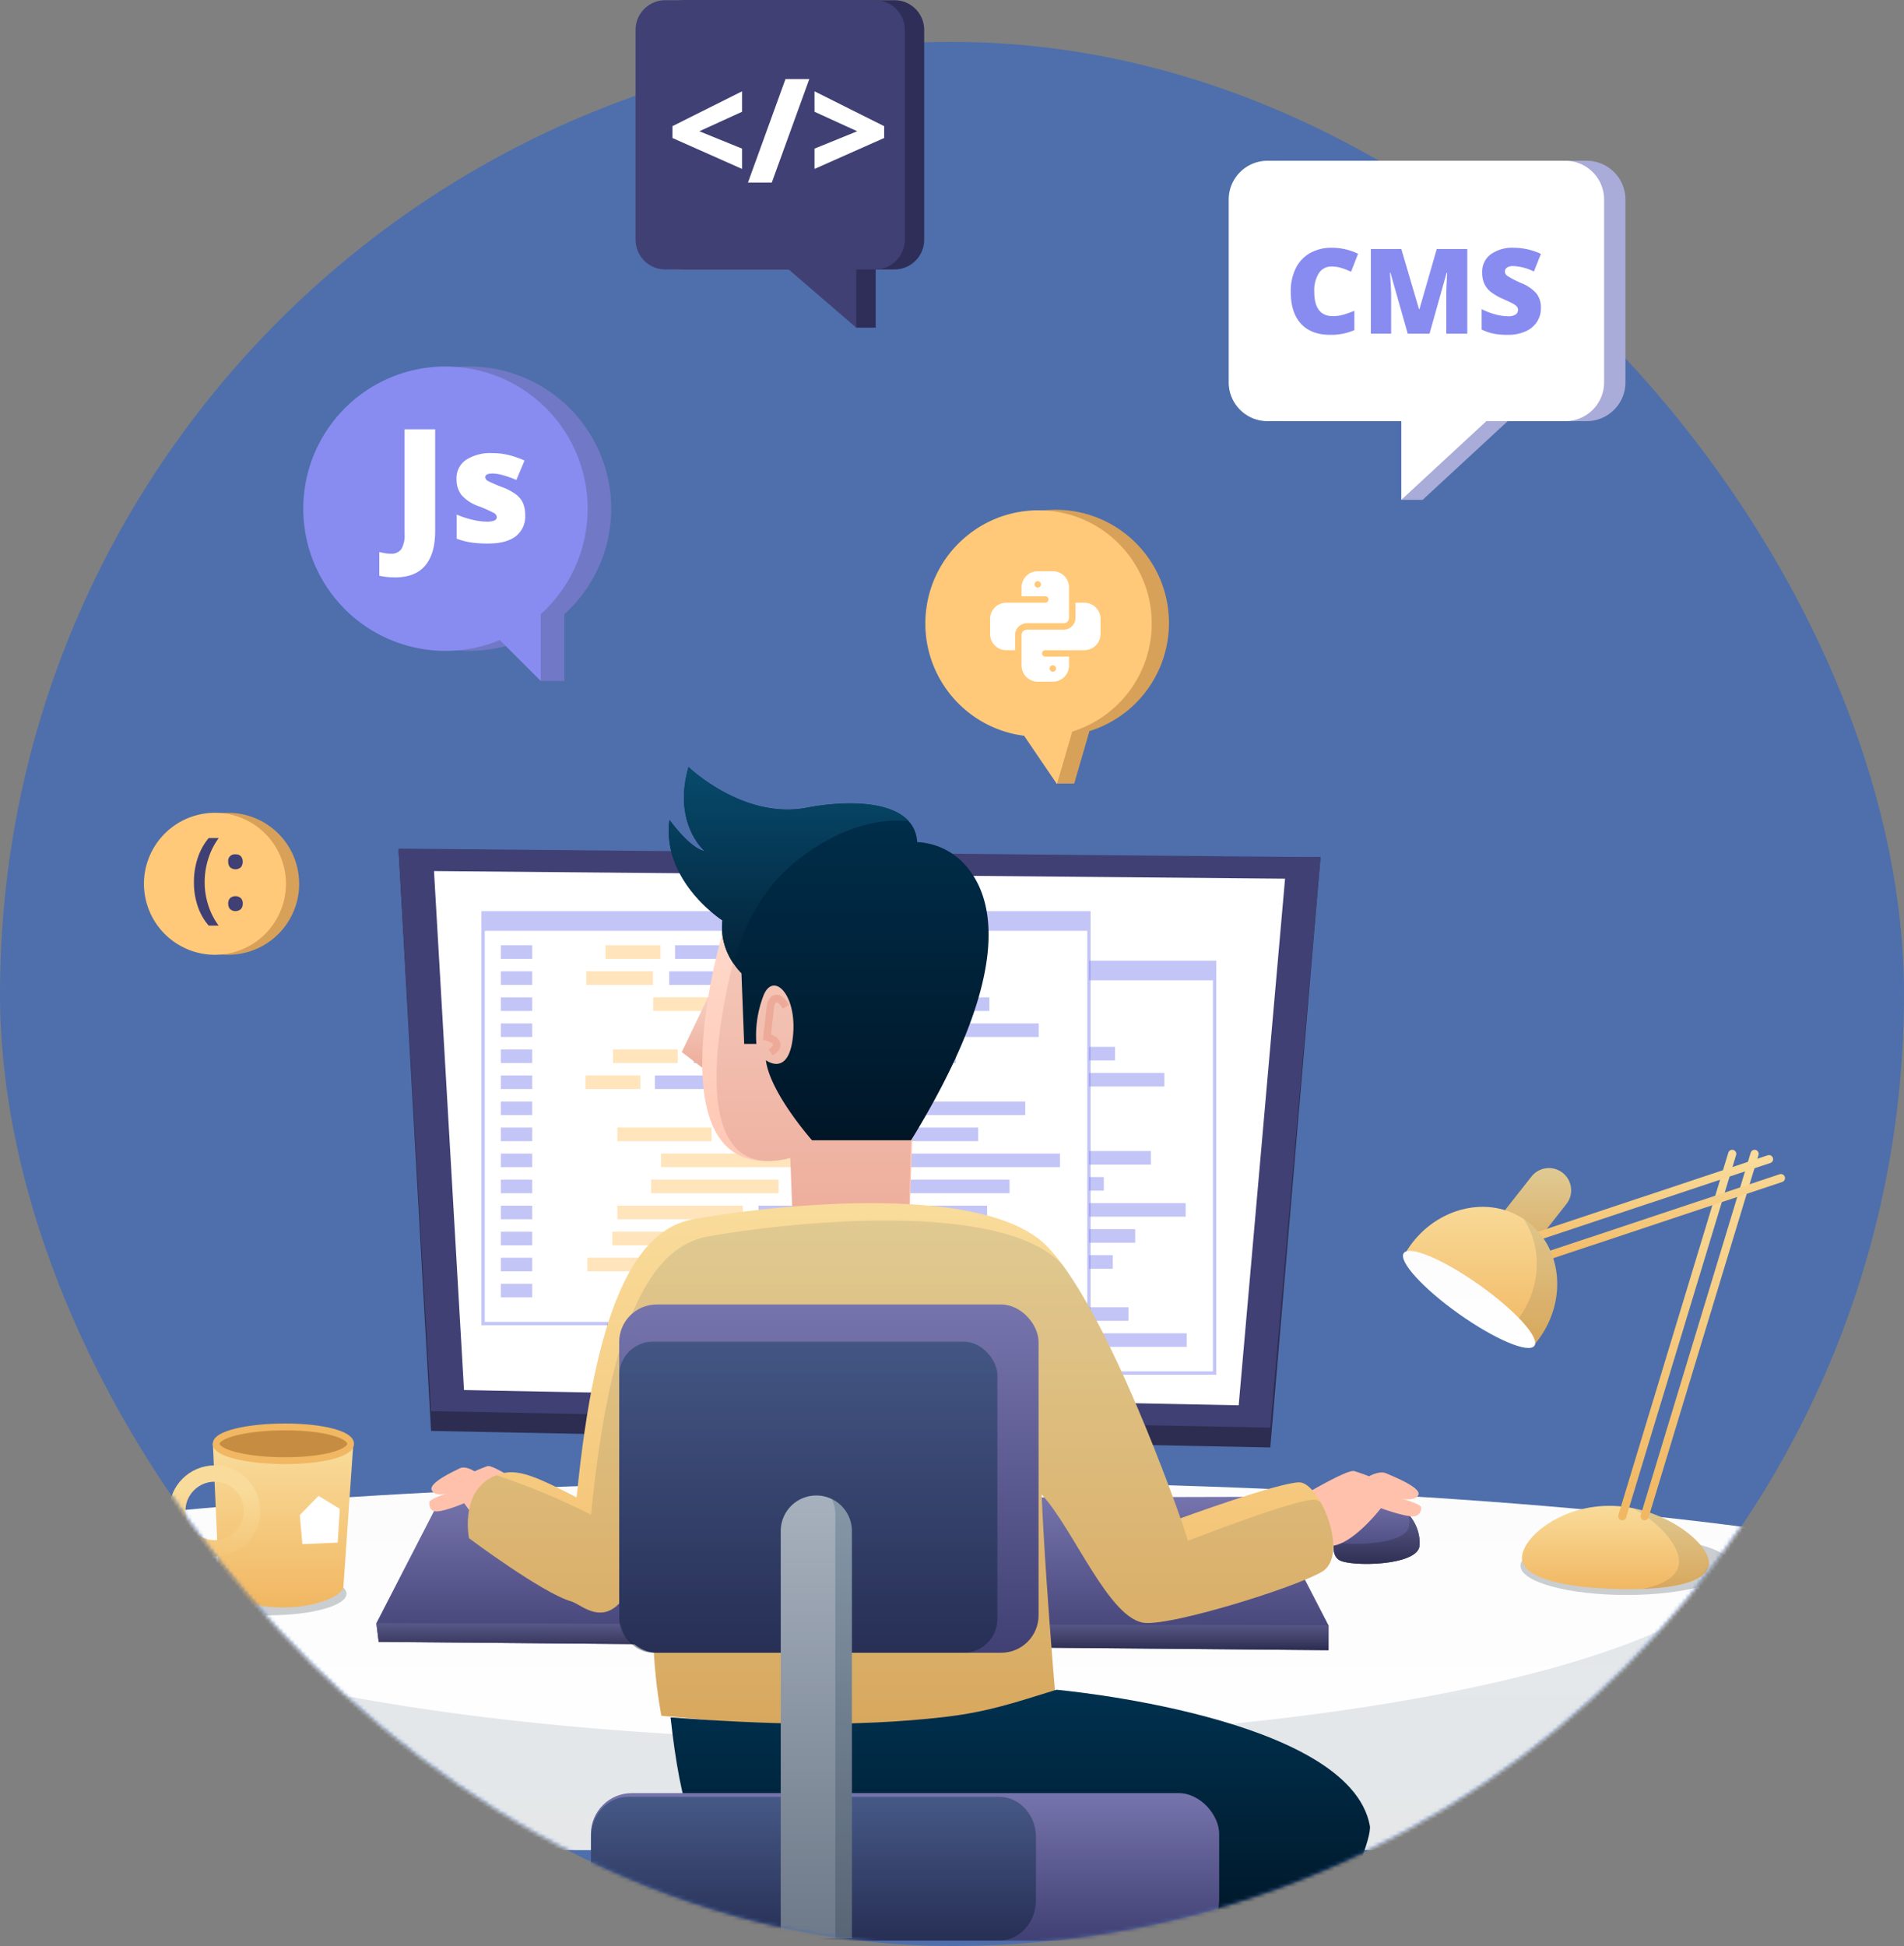<svg xmlns="http://www.w3.org/2000/svg" xmlns:xlink="http://www.w3.org/1999/xlink" width="500" height="511" viewBox="0 0 500 511">
    <rect x="0" y="0" width="500" height="511" fill="#808080" stroke="none"/>
    <defs>
        <rect id="a" width="500" height="500" rx="250"/>
        <linearGradient id="c" x1="50%" x2="50%" y1="0%" y2="100%">
            <stop offset="0%" stop-color="#FCFCFC"/>
            <stop offset="100%" stop-color="#FFF"/>
        </linearGradient>
        <linearGradient id="d" x1="50%" x2="50%" y1="0%" y2="100%">
            <stop offset="0%" stop-color="#00314F"/>
            <stop offset="100%" stop-color="#001627"/>
        </linearGradient>
        <linearGradient id="e" x1="50%" x2="50%" y1="0%" y2="100%">
            <stop offset="0%" stop-color="#7674AC"/>
            <stop offset="100%" stop-color="#414074"/>
        </linearGradient>
        <linearGradient id="f" x1="50%" x2="50%" y1="0%" y2="100%">
            <stop offset="0%" stop-color="#595989"/>
            <stop offset="100%" stop-color="#2D2D51"/>
        </linearGradient>
        <linearGradient id="g" x1="50%" x2="50%" y1="0%" y2="100%">
            <stop offset="0%" stop-color="#F9DC9B"/>
            <stop offset="100%" stop-color="#F1B762"/>
        </linearGradient>
        <linearGradient id="h" x1="100%" y1="17.21%" y2="169.252%">
            <stop offset="0%" stop-color="#F9DC9B"/>
            <stop offset="100%" stop-color="#F1B762"/>
        </linearGradient>
        <linearGradient id="i" x1="50%" x2="50%" y1="0%" y2="100%">
            <stop offset="0%" stop-color="#C7CDD8"/>
            <stop offset="100%" stop-color="#959FAF"/>
        </linearGradient>
        <linearGradient id="j" x1="50%" x2="50%" y1="0%" y2="100%">
            <stop offset="0%" stop-color="#F9DC9B"/>
            <stop offset="100%" stop-color="#F1B762"/>
        </linearGradient>
        <linearGradient id="k" x1="50%" x2="50%" y1="0%" y2="100%">
            <stop offset="0%" stop-color="#00314F"/>
            <stop offset="100%" stop-color="#001627"/>
        </linearGradient>
        <linearGradient id="l" x1="50%" x2="50%" y1="0%" y2="100%">
            <stop offset="0%" stop-color="#F9DC9B"/>
            <stop offset="100%" stop-color="#F1B762"/>
        </linearGradient>
        <linearGradient id="m" x1="50%" x2="50%" y1="0%" y2="100%">
            <stop offset="0%" stop-color="#00314F"/>
            <stop offset="100%" stop-color="#001627"/>
        </linearGradient>
        <linearGradient id="n" x1="50%" x2="50%" y1="0%" y2="100%">
            <stop offset="0%" stop-color="#F9DC9B"/>
            <stop offset="100%" stop-color="#F1B762"/>
        </linearGradient>
        <linearGradient id="o" x1="50%" x2="50%" y1="0%" y2="100%">
            <stop offset="0%" stop-color="#F9DC9B"/>
            <stop offset="100%" stop-color="#F1B762"/>
        </linearGradient>
        <linearGradient id="p" x1="50%" x2="50%" y1="0%" y2="100%">
            <stop offset="0%" stop-color="#F9DC9B"/>
            <stop offset="100%" stop-color="#F1B762"/>
        </linearGradient>
        <linearGradient id="q" x1="50%" x2="50%" y1="0%" y2="100%">
            <stop offset="0%" stop-color="#00314F"/>
            <stop offset="100%" stop-color="#001627"/>
        </linearGradient>
        <linearGradient id="r" x1="50%" x2="50%" y1="0%" y2="100%">
            <stop offset="0%" stop-color="#FCFCFC"/>
            <stop offset="100%" stop-color="#FFF"/>
        </linearGradient>
        <linearGradient id="s" x1="50%" x2="50%" y1="0%" y2="100%">
            <stop offset="0%" stop-color="#F7D5C9"/>
            <stop offset="100%" stop-color="#EDAA98"/>
        </linearGradient>
        <linearGradient id="t" x1="50%" x2="50%" y1="0%" y2="100%">
            <stop offset="0%" stop-color="#FFE2D6"/>
            <stop offset="100%" stop-color="#FFC1AC"/>
        </linearGradient>
        <linearGradient id="u" x1="50%" x2="50%" y1="0%" y2="100%">
            <stop offset="0%" stop-color="#F7D5C9"/>
            <stop offset="100%" stop-color="#EDAA98"/>
        </linearGradient>
        <linearGradient id="v" x1="50%" x2="50%" y1="0%" y2="100%">
            <stop offset="0%" stop-color="#00314F"/>
            <stop offset="100%" stop-color="#001627"/>
        </linearGradient>
        <linearGradient id="w" x1="50%" x2="50%" y1="0%" y2="100%">
            <stop offset="0%" stop-color="#074A6C"/>
            <stop offset="100%" stop-color="#03243A"/>
        </linearGradient>
        <linearGradient id="x" x1="50%" x2="50%" y1="0%" y2="100%">
            <stop offset="0%" stop-color="#7674AC"/>
            <stop offset="100%" stop-color="#414074"/>
        </linearGradient>
        <linearGradient id="y" x1="50%" x2="50%" y1="0%" y2="100%">
            <stop offset="0%" stop-color="#595989"/>
            <stop offset="100%" stop-color="#2D2D51"/>
        </linearGradient>
        <linearGradient id="z" x1="50%" x2="50%" y1="0%" y2="100%">
            <stop offset="0%" stop-color="#F9DC9B"/>
            <stop offset="100%" stop-color="#F1B762"/>
        </linearGradient>
        <linearGradient id="A" x1="50%" x2="50%" y1="0%" y2="100%">
            <stop offset="0%" stop-color="#00314F"/>
            <stop offset="100%" stop-color="#001627"/>
        </linearGradient>
        <linearGradient id="B" x1="50%" x2="50%" y1="0%" y2="100%">
            <stop offset="0%" stop-color="#00314F"/>
            <stop offset="100%" stop-color="#001627"/>
        </linearGradient>
        <linearGradient id="C" x1="50%" x2="50%" y1="0%" y2="100%">
            <stop offset="0%" stop-color="#7674AC"/>
            <stop offset="100%" stop-color="#414074"/>
        </linearGradient>
        <linearGradient id="D" x1="50%" x2="50%" y1="0%" y2="100%">
            <stop offset="0%" stop-color="#00314F"/>
            <stop offset="100%" stop-color="#001627"/>
        </linearGradient>
        <linearGradient id="E" x1="50%" x2="50%" y1="0%" y2="100%">
            <stop offset="0%" stop-color="#7674AC"/>
            <stop offset="100%" stop-color="#414074"/>
        </linearGradient>
        <linearGradient id="F" x1="50%" x2="50%" y1="0%" y2="100%">
            <stop offset="0%" stop-color="#00314F"/>
            <stop offset="100%" stop-color="#001627"/>
        </linearGradient>
        <linearGradient id="G" x1="50%" x2="50%" y1="0%" y2="100%">
            <stop offset="0%" stop-color="#A7B1BE"/>
            <stop offset="100%" stop-color="#6E7989"/>
        </linearGradient>
        <linearGradient id="H" x1="50%" x2="50%" y1="0%" y2="100%">
            <stop offset="0%" stop-color="#00314F"/>
            <stop offset="100%" stop-color="#001627"/>
        </linearGradient>
    </defs>
    <g fill="none" fill-rule="evenodd">
        <g transform="translate(0 11)">
            <mask id="b" fill="#fff">
                <use xlink:href="#a"/>
            </mask>
            <use fill="#4E6FAB" fill-rule="nonzero" opacity=".8" xlink:href="#a"/>
            <g mask="url(#b)">
                <g fill-rule="nonzero">
                    <path fill="url(#c)" d="M499.106 16.564C442.733 7.071 352.143.914 249.98.914 147.817.914 57.228 7.071.854 16.564v81.264h498.637V16.564h-.385z" transform="translate(-17 377)"/>
                    <path fill="url(#d)" d="M499.106 16.564c-6.681-1.125-13.858-2.2-21.463-3.228.178.848.27 1.711.272 2.577 0 29.31-101.964 53.071-227.742 53.071-125.778 0-227.742-23.761-227.742-53.071.002-.884.096-1.766.28-2.631A667.638 667.638 0 0 0 .854 16.564v81.264h498.637V16.564h-.385z" opacity=".1" transform="translate(-17 377)"/>
                </g>
                <g fill-rule="nonzero">
                    <path fill="url(#e)" d="M17.624.591L.831 33.241l.622 4.9 249.41 2.177v-6.53L233.448.05z" transform="translate(98 382)"/>
                    <path fill="url(#f)" d="M.83 33.241l.622 4.9 249.41 2.177v-6.53z" transform="translate(98 382)"/>
                    <g>
                        <path fill="#2D2D51" d="M108.538 216.388l238.238-2.3-13.192 155-220.39-4.342-8.536-152.829"/>
                        <path fill="#414074" d="M105.066 211.841l-.409.074 8.536 147.633 220.39 4.342 13.192-149.8z"/>
                        <path fill="#FFF" d="M113.97 217.733l223.494 2-12.178 138.285-203.436-4.008-7.88-136.277"/>
                        <g opacity=".5">
                            <path fill="#FFF" stroke="#888CF0" stroke-width=".879" d="M159.86 241.705h159.1v107.85h-159.1z"/>
                            <path fill="#888CF0" d="M164.517 250.225h8.24v3.566h-8.24zM164.517 257.062h8.24v3.566h-8.24zM164.517 263.9h8.24v3.566h-8.24zM164.517 270.737h8.24v3.566h-8.24zM164.517 277.574h8.24v3.566h-8.24zM164.517 284.411h8.24v3.566h-8.24zM164.517 291.249h8.24v3.566h-8.24zM164.517 298.086h8.24v3.566h-8.24zM164.517 304.923h8.24v3.566h-8.24zM164.517 311.76h8.24v3.566h-8.24zM164.517 318.598h8.24v3.566h-8.24zM164.517 325.435h8.24v3.566h-8.24zM164.517 332.272h8.24v3.566h-8.24zM164.517 339.109h8.24v3.566h-8.24z"/>
                            <path fill="#FFC979" d="M192.031 250.225h14.419v3.566h-14.419z"/>
                            <path fill="#888CF0" d="M210.275 250.225h67.828v3.566h-67.828z"/>
                            <path fill="#FFC979" d="M186.955 257.062h17.509v3.566h-17.509z"/>
                            <path fill="#888CF0" d="M208.73 257.062h75.774v3.566H208.73z"/>
                            <path fill="#FFC979" d="M204.537 263.9h24.718v3.566h-24.718z"/>
                            <path fill="#888CF0" d="M232.787 263.9h60.03v3.566h-60.03z"/>
                            <path fill="#FFC979" d="M217.411 270.737h23.688v3.566h-23.688z"/>
                            <path fill="#888CF0" d="M245.661 270.737h60.104v3.566h-60.104z"/>
                            <path fill="#FFC979" d="M193.98 277.574h16.994v3.566H193.98z"/>
                            <path fill="#888CF0" d="M215.167 277.574h68.822v3.566h-68.822z"/>
                            <path fill="#FFC979" d="M186.734 284.411h14.419v3.566h-14.419z"/>
                            <path fill="#888CF0" d="M204.978 284.411h73.125v3.566h-73.125z"/>
                            <path fill="#FFC979" d="M220.17 291.249h21.114v3.566H220.17z"/>
                            <path fill="#888CF0" d="M246.065 291.249h56.168v3.566h-56.168z"/>
                            <path fill="#FFC979" d="M195.12 298.086h24.718v3.566H195.12z"/>
                            <path fill="#888CF0" d="M223.959 298.086h65.916v3.566h-65.916z"/>
                            <path fill="#FFC979" d="M206.597 304.923h45.317v3.566h-45.317z"/>
                            <path fill="#888CF0" d="M256.034 304.923h55.322v3.566h-55.322z"/>
                            <path fill="#FFC979" d="M203.985 311.76h33.473v3.566h-33.473z"/>
                            <path fill="#888CF0" d="M243.123 311.76h54.991v3.566h-54.991z"/>
                            <path fill="#FFC979" d="M195.12 318.598h32.958v3.566H195.12z"/>
                            <path fill="#888CF0" d="M232.198 318.598h60.03v3.566h-60.03z"/>
                            <path fill="#FFC979" d="M193.796 325.435h22.658v3.566h-22.658z"/>
                            <path fill="#888CF0" d="M221.457 325.435H283.4v3.566h-61.943z"/>
                            <path fill="#FFC979" d="M187.249 332.272h21.629v3.566h-21.629z"/>
                            <path fill="#888CF0" d="M212.556 332.272h83.792v3.566h-83.792z"/>
                            <path fill="#FFC979" d="M223.37 339.109h24.718v3.566H223.37z"/>
                            <path fill="#888CF0" d="M252.797 339.109h58.853v3.566h-58.853z"/>
                            <path fill="#888CF0" stroke="#888CF0" stroke-width=".176" d="M159.86 242.055h159.1v4.3h-159.1z"/>
                        </g>
                        <path fill="#FFF" d="M126.86 228.705h159.1v107.85h-159.1z"/>
                        <g opacity=".5">
                            <path fill="#FFF" stroke="#888CF0" stroke-width=".879" d="M126.86 228.705h159.1v107.85h-159.1z"/>
                            <path fill="#888CF0" d="M131.517 237.225h8.24v3.566h-8.24zM131.517 244.062h8.24v3.566h-8.24zM131.517 250.9h8.24v3.566h-8.24zM131.517 257.737h8.24v3.566h-8.24zM131.517 264.574h8.24v3.566h-8.24zM131.517 271.411h8.24v3.566h-8.24zM131.517 278.249h8.24v3.566h-8.24zM131.517 285.086h8.24v3.566h-8.24zM131.517 291.923h8.24v3.566h-8.24zM131.517 298.76h8.24v3.566h-8.24zM131.517 305.598h8.24v3.566h-8.24zM131.517 312.435h8.24v3.566h-8.24zM131.517 319.272h8.24v3.566h-8.24zM131.517 326.109h8.24v3.566h-8.24z"/>
                            <path fill="#FFC979" d="M159.031 237.225h14.419v3.566h-14.419z"/>
                            <path fill="#888CF0" d="M177.275 237.225h67.828v3.566h-67.828z"/>
                            <path fill="#FFC979" d="M153.955 244.062h17.509v3.566h-17.509z"/>
                            <path fill="#888CF0" d="M175.73 244.062h75.774v3.566H175.73z"/>
                            <path fill="#FFC979" d="M171.537 250.9h24.718v3.566h-24.718z"/>
                            <path fill="#888CF0" d="M199.787 250.9h60.03v3.566h-60.03z"/>
                            <path fill="#FFC979" d="M184.411 257.737h23.688v3.566h-23.688z"/>
                            <path fill="#888CF0" d="M212.661 257.737h60.104v3.566h-60.104z"/>
                            <path fill="#FFC979" d="M160.98 264.574h16.994v3.566H160.98z"/>
                            <path fill="#888CF0" d="M182.167 264.574h68.822v3.566h-68.822z"/>
                            <path fill="#FFC979" d="M153.734 271.411h14.419v3.566h-14.419z"/>
                            <path fill="#888CF0" d="M171.978 271.411h73.125v3.566h-73.125z"/>
                            <path fill="#FFC979" d="M187.17 278.249h21.114v3.566H187.17z"/>
                            <path fill="#888CF0" d="M213.065 278.249h56.168v3.566h-56.168z"/>
                            <path fill="#FFC979" d="M162.12 285.086h24.718v3.566H162.12z"/>
                            <path fill="#888CF0" d="M190.959 285.086h65.916v3.566h-65.916z"/>
                            <path fill="#FFC979" d="M173.597 291.923h45.317v3.566h-45.317z"/>
                            <path fill="#888CF0" d="M223.034 291.923h55.322v3.566h-55.322z"/>
                            <path fill="#FFC979" d="M170.985 298.76h33.473v3.566h-33.473z"/>
                            <path fill="#888CF0" d="M210.123 298.76h54.991v3.566h-54.991z"/>
                            <path fill="#FFC979" d="M162.12 305.598h32.958v3.566H162.12z"/>
                            <path fill="#888CF0" d="M199.198 305.598h60.03v3.566h-60.03z"/>
                            <path fill="#FFC979" d="M160.796 312.435h22.658v3.566h-22.658z"/>
                            <path fill="#888CF0" d="M188.457 312.435H250.4v3.566h-61.943z"/>
                            <path fill="#FFC979" d="M154.249 319.272h21.629v3.566h-21.629z"/>
                            <path fill="#888CF0" d="M179.556 319.272h83.792v3.566h-83.792z"/>
                            <path fill="#FFC979" d="M190.37 326.109h24.718v3.566H190.37z"/>
                            <path fill="#888CF0" d="M219.797 326.109h58.853v3.566h-58.853z"/>
                            <path fill="#888CF0" stroke="#888CF0" stroke-width=".176" d="M126.86 229.055h159.1v4.3h-159.1z"/>
                        </g>
                    </g>
                </g>
                <path fill="#001627" fill-rule="nonzero" d="M50.376 407.5c0 3.124 9.094 5.657 20.312 5.657 11.218 0 20.312-2.535 20.312-5.657s-9.094-5.658-20.313-5.658-20.311 2.531-20.311 5.658z" opacity=".2"/>
                <g transform="translate(46 363)">
                    <g fill-rule="nonzero">
                        <path fill="url(#g)" d="M35.18 42.558c-.004 2.445-7.182 5.552-15.68 5.552-8.19 0-16.285-2.539-16.867-4.91H2.6L.9 4.99l36.884.136-2.6 37.432h-.004z" transform="translate(9)"/>
                        <path fill="#C68D42" stroke="#F1B762" stroke-width="1.791" d="M10.769 5.124c0 2.445 8.1 4.427 18.083 4.427 9.983 0 17.214-1.982 17.214-4.427 0-2.445-7.228-4.428-17.214-4.428-9.986 0-18.083 1.983-18.083 4.428z"/>
                    </g>
                    <circle cx="10.374" cy="22.753" r="9.815" stroke="url(#h)" stroke-width="4.277"/>
                    <path stroke="url(#i)" stroke-linecap="round" stroke-width="1.069" d="M37.639 7.758v14.723"/>
                    <path fill="#FFF" fill-rule="nonzero" d="M37.639 18.8l-4.908 5.044.682 7.634 9.27-.409.545-8.861z"/>
                </g>
                <g transform="translate(368 291)">
                    <ellipse cx="59.084" cy="109.161" fill="#001627" fill-rule="nonzero" opacity=".2" rx="27.799" ry="7.663"/>
                    <path fill="url(#j)" fill-rule="nonzero" d="M31.087 29.729a5.833 5.833 0 0 1-8.192.973 5.834 5.834 0 0 1-.973-8.192L34.173 6.958a5.833 5.833 0 0 1 8.192-.972 5.832 5.832 0 0 1 .973 8.191L31.087 29.729z"/>
                    <path fill="url(#k)" fill-rule="nonzero" d="M31.087 29.729a5.833 5.833 0 0 1-8.192.973 5.834 5.834 0 0 1-.973-8.192L34.173 6.958a5.833 5.833 0 0 1 8.192-.972 5.832 5.832 0 0 1 .973 8.191L31.087 29.729z" opacity=".1"/>
                    <path fill="url(#l)" fill-rule="nonzero" d="M31.677 106.956c-.178 5.308 10.532 7.836 24.1 8.29 13.568.454 24.845-1.337 25.023-6.645.178-5.308-11.584-14.712-25.148-15.167-13.564-.455-23.797 8.215-23.975 13.522z"/>
                    <path fill="url(#m)" fill-rule="nonzero" d="M60.718 94.017c7.325 3.881 12.357 10.078 12.219 14.208-.12 3.59-3.879 5.839-9.613 7.022 9.961-.372 17.329-2.365 17.472-6.646.155-4.632-8.784-12.383-20.078-14.584z" opacity=".1"/>
                    <path stroke="url(#n)" stroke-linecap="round" stroke-width="2.138" d="M86.885.993l-28.869 95.16M92.765.993l-28.869 95.16"/>
                    <path stroke="url(#o)" stroke-linecap="round" stroke-width="2.138" d="M26.723 31.649L99.684 7.361M23.593 26.671L96.554 2.383"/>
                    <path fill="url(#p)" fill-rule="nonzero" d="M34.384 51.708a25.824 25.824 0 0 0 1.842-2.268c7.438-10.343 5.882-24.183-3.474-30.911-9.356-6.728-22.971-3.8-30.409 6.546A25.636 25.636 0 0 0 .78 27.543l33.604 24.165z"/>
                    <path fill="url(#q)" fill-rule="nonzero" d="M32.752 18.529c-.194-.139-.4-.25-.6-.381 4.849 7.312 4.636 17.727-1.274 25.946-.57.79-1.186 1.547-1.842 2.268L1.4 26.491c-.216.348-.427.7-.625 1.052l33.6 24.165a25.824 25.824 0 0 0 1.842-2.268c7.447-10.34 5.891-24.183-3.465-30.911z" opacity=".1"/>
                    <path fill="url(#r)" fill-rule="nonzero" d="M15.1 43.009c9.473 6.721 18.357 10.471 19.844 8.376 1.487-2.095-4.988-9.243-14.461-15.964C11.01 28.7 2.126 24.95.639 27.046c-1.487 2.096 4.99 9.242 14.461 15.963z"/>
                </g>
                <path fill="url(#s)" fill-rule="nonzero" d="M12.582 57.442l-8.554 17.82 7.484 5.7z" transform="translate(175 190)"/>
                <path fill="url(#t)" fill-rule="nonzero" d="M14.364 45.325s-19.246 66.647 18.176 57.737l2.139 21.74 28.868 2.852 1.07-31.007s9.979-64.153 4.989-70.212c-4.99-6.059-46.332-17.107-55.242 18.89z" transform="translate(175 190)"/>
                <path fill="url(#u)" fill-rule="nonzero" d="M19.213 45.325s-20.247 66.647 13.327 57.737l.872 23.388 29.928 1.2.959-31.007s8.953-64.153 4.477-70.212C64.3 20.372 27.207 9.328 19.213 45.325z" transform="translate(175 190)"/>
                <path fill="url(#v)" fill-rule="nonzero" d="M79.586 27.5a18.071 18.071 0 0 0-13.734-7.369c-.621-10.8-16.555-11.4-29.035-9.025C20.181 14.275 5.81.414 5.81.414c-4.277 14.969 4.277 22.1 4.277 22.1-3.921-.713-9.267-8.2-9.267-8.2-2.138 16.038 13.9 26.373 13.9 26.373-1.069 8.2 4.99 13.9 4.99 13.9l.713 18.533h3.207a29.228 29.228 0 0 1 1.782-12.474c2.495-6.772 8.91-.713 7.841 10.336s-7.128 6.415-7.128 6.415c1.069 8.554 12.118 21.028 12.118 21.028H64.26C90.278 56.017 86.357 36.415 79.586 27.5z" transform="translate(175 190)"/>
                <path fill="url(#w)" fill-rule="nonzero" d="M17.625 52.019c2.6-10.2 7.994-19.9 15.87-26.4 8.346-6.888 19.222-12.07 30.108-11-4.918-5.4-16.926-5.388-26.786-3.51C20.181 14.278 5.81.417 5.81.417c-4.277 14.969 4.277 22.1 4.277 22.1-3.921-.713-9.267-8.2-9.267-8.2-2.138 16.038 13.9 26.373 13.9 26.373a16.489 16.489 0 0 0 2.905 11.329z" transform="translate(175 190)"/>
                <path stroke="#EDAA98" stroke-width="1.948" d="M206.412 253.379s-2.639-4.585-4.029-.555l-.973 8.475s5.141 1.39.973 4.03"/>
                <g fill-rule="nonzero">
                    <path fill="url(#x)" d="M238.941 87.27s-2.144 5.65.779 7.4 20.459 1.559 21.043-3.7c.584-5.259-3.7-10.911-8.963-12.275-5.263-1.364-12.859 8.575-12.859 8.575z" transform="translate(112 304)"/>
                    <path fill="url(#y)" d="M257.832 82.572a9.42 9.42 0 0 1 .2 3.139c-.525 4.732-14.757 5.364-19.743 4.168-.25 1.726-.166 3.839 1.428 4.8 2.923 1.754 20.459 1.559 21.043-3.7a11.273 11.273 0 0 0-2.928-8.407z" transform="translate(112 304)"/>
                    <path fill="#FFC1AC" d="M339.834 383.087s13.834-8.379 15.783-7.794a53.9 53.9 0 0 1 3.9 1.364s2.728-1.559 4.481-.78c1.753.779 9.742 3.9 8.378 5.846-1.364 1.946-5.845.389-5.845.389s5.651 1.364 6.625 2.533a2.093 2.093 0 0 1-2.143 2.533c-2.533 0-8.379-2.143-8.379-2.143s-7.6 9.937-13.444 9.937c-5.844 0-9.356-11.885-9.356-11.885zM141.743 381.788s-12.037-8.379-13.733-7.794a42.728 42.728 0 0 0-3.391 1.364s-2.373-1.559-3.9-.78c-1.527.779-8.477 3.9-7.29 5.846 1.187 1.946 5.086.389 5.086.389s-4.917 1.364-5.764 2.533c0 0-.339 2.533 1.865 2.533s7.29-2.143 7.29-2.143 6.612 9.937 11.7 9.937c5.088 0 8.137-11.885 8.137-11.885z"/>
                    <path fill="url(#z)" d="M229.2 74.246c-5.346 0-31.191 9.441-31.191 9.441s-19.246-55.6-35.284-71.637S94.83.823 70.239 5.1c-15.6 2.713-25.945 23.424-30.816 73.11-10.249-5.339-15.116-7.425-19.484-6.333-11.691 2.923-8.768 17.049-8.768 17.049s19.306 14.423 26.791 16.562c4.576 1.307 16.4 16.724 24.843-38.482-.492 13.154-6.495 39.618-1.12 68.538l104.783 9.623s-3.633-38.364-4.942-67.769c8.4 9 17.838 33.192 27.278 33.773 7.769.478 38.792-9.125 46.276-13.4 7.484-4.275-.537-23.525-5.88-23.525z" transform="translate(112 304)"/>
                    <path fill="url(#A)" d="M233 78.808c-5.346 0-33.049 10.8-33.049 10.8s-.683-2.237-1.9-5.94l-.043.016s-16.056-46.379-31.058-66.635c-.142-.148-.283-.3-.425-.441C150.487.57 98.631 5.382 74.039 9.658c-15.6 2.713-25.945 23.425-30.816 73.11a180.68 180.68 0 0 0-24.877-10.384c-9.812 3.759-7.176 16.539-7.176 16.539s19.307 14.423 26.791 16.562c4.576 1.307 16.4 16.724 24.843-38.482-.492 13.154-6.495 39.618-1.12 68.538l104.783 9.623s-3.633-38.364-4.942-67.769c8.4 9 17.838 33.192 27.278 33.773 7.769.478 38.792-9.125 46.276-13.4 4.98-2.846 3.1-12.314-.3-18.335a3.344 3.344 0 0 0-1.779-.625z" opacity=".1" transform="translate(112 304)"/>
                    <path fill="url(#B)" d="M187.766 194h48.6c6.3-12.86 11.924-26.536 11.359-29.588-5.347-28.868-82.306-35.7-82.306-35.7-10.657 3.3-18.018 5.832-29.259 7.139-23.957 2.786-48.058 1.9-72.063.124 1.247 11.5 3.071 21.753 5.726 28.442h86.543c11.772 6.838 22.144 18.642 31.4 29.583z" transform="translate(112 304)"/>
                </g>
                <g fill-rule="nonzero">
                    <g transform="translate(155 459)">
                        <rect width="164.975" height="38.717" x=".188" y=".859" fill="url(#C)" rx="10.692"/>
                        <path fill="url(#D)" d="M117.049 28.981c0 5.851-4.317 10.594-9.642 10.594H9.83c-5.325 0-9.642-4.743-9.642-10.594V12.437c0-5.852 4.317-10.6 9.642-10.6h97.577c5.325 0 9.642 4.743 9.642 10.6v16.544z" opacity=".4"/>
                    </g>
                    <g transform="translate(162 331)">
                        <rect width="110.129" height="91.446" x=".605" y=".553" fill="url(#E)" rx="9.833"/>
                        <rect width="99.312" height="81.692" x=".605" y="10.307" fill="url(#F)" opacity=".4" rx="8.867"/>
                    </g>
                    <path fill="url(#G)" d="M18.707 117V10.043a9.341 9.341 0 1 0-18.683 0V117h18.683z" transform="translate(205 381)"/>
                    <path fill="url(#H)" d="M14.367 117h4.34V10.043a9.335 9.335 0 0 0-5.28-8.4 9.287 9.287 0 0 1 .94 4.062V117z" opacity=".2" transform="translate(205 381)"/>
                </g>
            </g>
        </g>
        <g fill-rule="nonzero">
            <path fill="#7178C6" d="M160.51 133.561c-.006-16.444-10.77-30.948-26.507-35.718-15.738-4.77-32.742 1.318-41.877 14.992-9.134 13.674-8.247 31.714 2.185 44.426 10.431 12.711 27.952 17.102 43.145 10.811l4.556 10.75h6.194v-17.555a37.256 37.256 0 0 0 12.304-27.706z"/>
            <path fill="#888CF0" d="M154.315 133.561c-.007-16.444-10.77-30.947-26.507-35.716-15.737-4.77-32.742 1.319-41.875 14.992-9.134 13.674-8.247 31.713 2.185 44.425 10.431 12.71 27.951 17.1 43.144 10.81l10.75 10.75v-17.555a37.255 37.255 0 0 0 12.303-27.706z"/>
            <g fill="#FFF">
                <path d="M103.755 151.613a19.53 19.53 0 0 1-4.149-.425v-6.213c.432.08.89.172 1.376.273.52.104 1.049.155 1.579.152a3.237 3.237 0 0 0 2.833-1.194 7.317 7.317 0 0 0 .85-4.088v-27.383h8.035v26.695c0 4.007-.877 7.04-2.631 9.1-1.754 2.06-4.385 3.087-7.893 3.083zM137.917 135.281a6.518 6.518 0 0 1-2.509 5.565c-1.673 1.255-4.073 1.883-7.2 1.882a31.307 31.307 0 0 1-4.432-.273 18.809 18.809 0 0 1-3.846-1v-6.334a23.808 23.808 0 0 0 4.038 1.335c1.28.327 2.595.504 3.916.527 1.714 0 2.57-.391 2.57-1.174a1.327 1.327 0 0 0-.718-1.083 32.878 32.878 0 0 0-4.179-1.852 10.408 10.408 0 0 1-4.412-2.944 6.706 6.706 0 0 1-1.255-4.18 5.788 5.788 0 0 1 2.469-4.978 11.785 11.785 0 0 1 6.982-1.781 17.59 17.59 0 0 1 4.261.5c1.419.361 2.803.845 4.138 1.447l-2.145 5.1a24.081 24.081 0 0 0-3.339-1.205 11.131 11.131 0 0 0-2.874-.495c-1.295 0-1.942.317-1.943.951.027.432.286.815.678 1a36.816 36.816 0 0 0 3.916 1.69c1.28.48 2.489 1.134 3.592 1.942a5.82 5.82 0 0 1 1.741 2.237c.394.993.581 2.055.551 3.123z"/>
            </g>
            <g>
                <path fill="#2E2E59" d="M234.887.05H179.8a7.811 7.811 0 0 0-7.811 7.811v55.084a7.811 7.811 0 0 0 7.811 7.811h32.389l12.671 15.288h5.1V70.756h4.928a7.811 7.811 0 0 0 7.811-7.811V7.861A7.811 7.811 0 0 0 234.887.05z"/>
                <path fill="#414074" d="M229.791.05h-55.084a7.811 7.811 0 0 0-7.807 7.811v55.084a7.811 7.811 0 0 0 7.811 7.811H207.1l17.767 15.288V70.756h4.928a7.811 7.811 0 0 0 7.811-7.811V7.861A7.811 7.811 0 0 0 229.791.05z"/>
                <g fill="#FFF">
                    <path d="M194.864 44.358l-18.28-8.119v-3.11l18.28-9.149v5.37l-11.21 5.117 11.21 4.557zM212.529 20.762l-9.854 27.176h-6.256l9.854-27.176zM213.9 39.024l11.211-4.557L213.9 29.35v-5.37l18.281 9.149v3.11L213.9 44.358z"/>
                </g>
            </g>
            <g>
                <g transform="translate(33 209)">
                    <circle cx="26.923" cy="23.08" r="18.637" fill="#D8A159" transform="rotate(-13.801 26.923 23.08)"/>
                    <circle cx="23.447" cy="23.076" r="18.642" fill="#FFC979" transform="rotate(-13.411 23.447 23.076)"/>
                    <g fill="#414074">
                        <path d="M17.927 22.663a19.942 19.942 0 0 1 1-6.383 15.85 15.85 0 0 1 2.876-5.211h2.638a18.368 18.368 0 0 0-2.741 5.424 20.183 20.183 0 0 0-.953 6.144c-.004 2.066.317 4.12.953 6.087a18.338 18.338 0 0 0 2.715 5.327H21.8a15.169 15.169 0 0 1-2.883-5.109 19.407 19.407 0 0 1-.99-6.279zM26.935 17.284a1.7 1.7 0 0 1 1.9-1.943 1.873 1.873 0 0 1 1.442.515 2.371 2.371 0 0 1-.02 2.876 2.16 2.16 0 0 1-2.837.006 2.05 2.05 0 0 1-.485-1.454zm0 10.989a1.978 1.978 0 0 1 .489-1.441 2.233 2.233 0 0 1 2.844.019 2 2 0 0 1 .489 1.422 2.047 2.047 0 0 1-.5 1.448 2.16 2.16 0 0 1-2.837.006 2.05 2.05 0 0 1-.485-1.454z"/>
                    </g>
                </g>
                <path fill="#D8A159" d="M306.975 163.6c.003-15.924-12.543-29.021-28.452-29.702-15.91-.68-29.53 11.297-30.886 27.163-1.357 15.866 10.031 29.983 25.825 32.013l3.992 12.691h4.637l4-13.778a29.737 29.737 0 0 0 20.884-28.387z"/>
                <path fill="#FFC979" d="M302.448 163.73c.003-15.924-12.544-29.022-28.453-29.702-15.91-.681-29.529 11.297-30.885 27.163-1.357 15.867 10.031 29.983 25.826 32.013l8.628 12.691 4-13.778a29.736 29.736 0 0 0 20.884-28.387z"/>
                <g fill="#FFF">
                    <path d="M266.57 166.766a3.119 3.119 0 0 1 3.116-3.116h9.628c.781 0 1.416-.635 1.416-1.416v-7.986a4.253 4.253 0 0 0-4.248-4.248h-3.964a4.253 4.253 0 0 0-4.248 4.248v2.322h6.23a.85.85 0 1 1 0 1.7h-10.252a4.253 4.253 0 0 0-4.248 4.248v3.964a4.253 4.253 0 0 0 4.248 4.248h2.322v-3.964zm5.948-12.461a.85.85 0 1 1 0-1.7.85.85 0 0 1 0 1.7z"/>
                    <path d="M284.752 158.27h-2.322v3.964a3.119 3.119 0 0 1-3.116 3.116h-9.628c-.781 0-1.416.635-1.416 1.416v7.986a4.253 4.253 0 0 0 4.248 4.248h3.964a4.253 4.253 0 0 0 4.248-4.248v-2.322h-6.23a.85.85 0 1 1 0-1.7h10.252a4.253 4.253 0 0 0 4.248-4.248v-3.964a4.253 4.253 0 0 0-4.248-4.248zm-8.27 16.425a.85.85 0 1 1 0 1.7.85.85 0 0 1 0-1.7z"/>
                </g>
            </g>
        </g>
        <g fill-rule="nonzero">
            <path fill="#A9ACD8" d="M416.662 42.216h-78.2A10.188 10.188 0 0 0 328.269 52.4v48c0 5.627 4.561 10.188 10.188 10.188h35.127l-5.6 20.671h5.6l22.347-20.671h20.731c5.627 0 10.188-4.561 10.188-10.188v-48c-.002-5.625-4.563-10.184-10.188-10.184z"/>
            <path fill="#FFF" d="M411.059 42.216h-78.206c-5.625 0-10.185 4.56-10.188 10.184v48c0 5.627 4.561 10.188 10.188 10.188h35.128v20.671l22.346-20.671h20.732a10.188 10.188 0 0 0 10.188-10.188v-48c-.003-5.625-4.563-10.183-10.188-10.184z"/>
            <g fill="#888CF0">
                <path d="M349.679 69.992a3.831 3.831 0 0 0-3.346 1.757 8.485 8.485 0 0 0-1.2 4.845c0 4.279 1.628 6.418 4.883 6.419a9.988 9.988 0 0 0 2.859-.411 28.487 28.487 0 0 0 2.784-.989v5.081a15.412 15.412 0 0 1-6.3 1.232c-3.357 0-5.93-.974-7.72-2.921-1.79-1.947-2.685-4.761-2.684-8.442-.045-2.097.4-4.175 1.3-6.069A9.3 9.3 0 0 1 344 66.471a11.3 11.3 0 0 1 5.742-1.407 15.816 15.816 0 0 1 6.891 1.567l-1.841 4.73c-.8-.377-1.623-.702-2.464-.973a8.606 8.606 0 0 0-2.649-.396zM369.681 87.622L365.133 71.6H365c.213 2.728.32 4.847.32 6.358v9.659h-5.324V65.383h8l4.639 15.789h.122l4.543-15.789h8.016v22.239H379.8v-9.75c0-.507.007-1.07.022-1.689s.083-2.135.206-4.548h-.137L375.4 87.622h-5.719zM404.651 80.868a6.568 6.568 0 0 1-1.049 3.674 6.879 6.879 0 0 1-3.027 2.494 11.228 11.228 0 0 1-4.64.89c-1.25.02-2.497-.084-3.726-.312a13.8 13.8 0 0 1-3.134-1.088v-5.354a17.941 17.941 0 0 0 3.575 1.377c1.11.311 2.255.477 3.407.494a3.3 3.3 0 0 0 1.962-.464c.395-.268.63-.717.624-1.194a1.315 1.315 0 0 0-.251-.8 2.917 2.917 0 0 0-.806-.692c-.37-.234-1.356-.71-2.959-1.43a14.166 14.166 0 0 1-3.262-1.917 5.871 5.871 0 0 1-1.613-2.129 7.069 7.069 0 0 1-.525-2.845 5.7 5.7 0 0 1 2.236-4.791 9.857 9.857 0 0 1 6.146-1.719 17.24 17.24 0 0 1 7.042 1.6l-1.84 4.639a13.34 13.34 0 0 0-5.385-1.429 2.813 2.813 0 0 0-1.7.41 1.246 1.246 0 0 0-.532 1.019c.022.477.275.914.677 1.172 1.172.725 2.4 1.356 3.673 1.886a10.153 10.153 0 0 1 3.993 2.776 6.024 6.024 0 0 1 1.114 3.733z"/>
            </g>
        </g>
    </g>
</svg>
